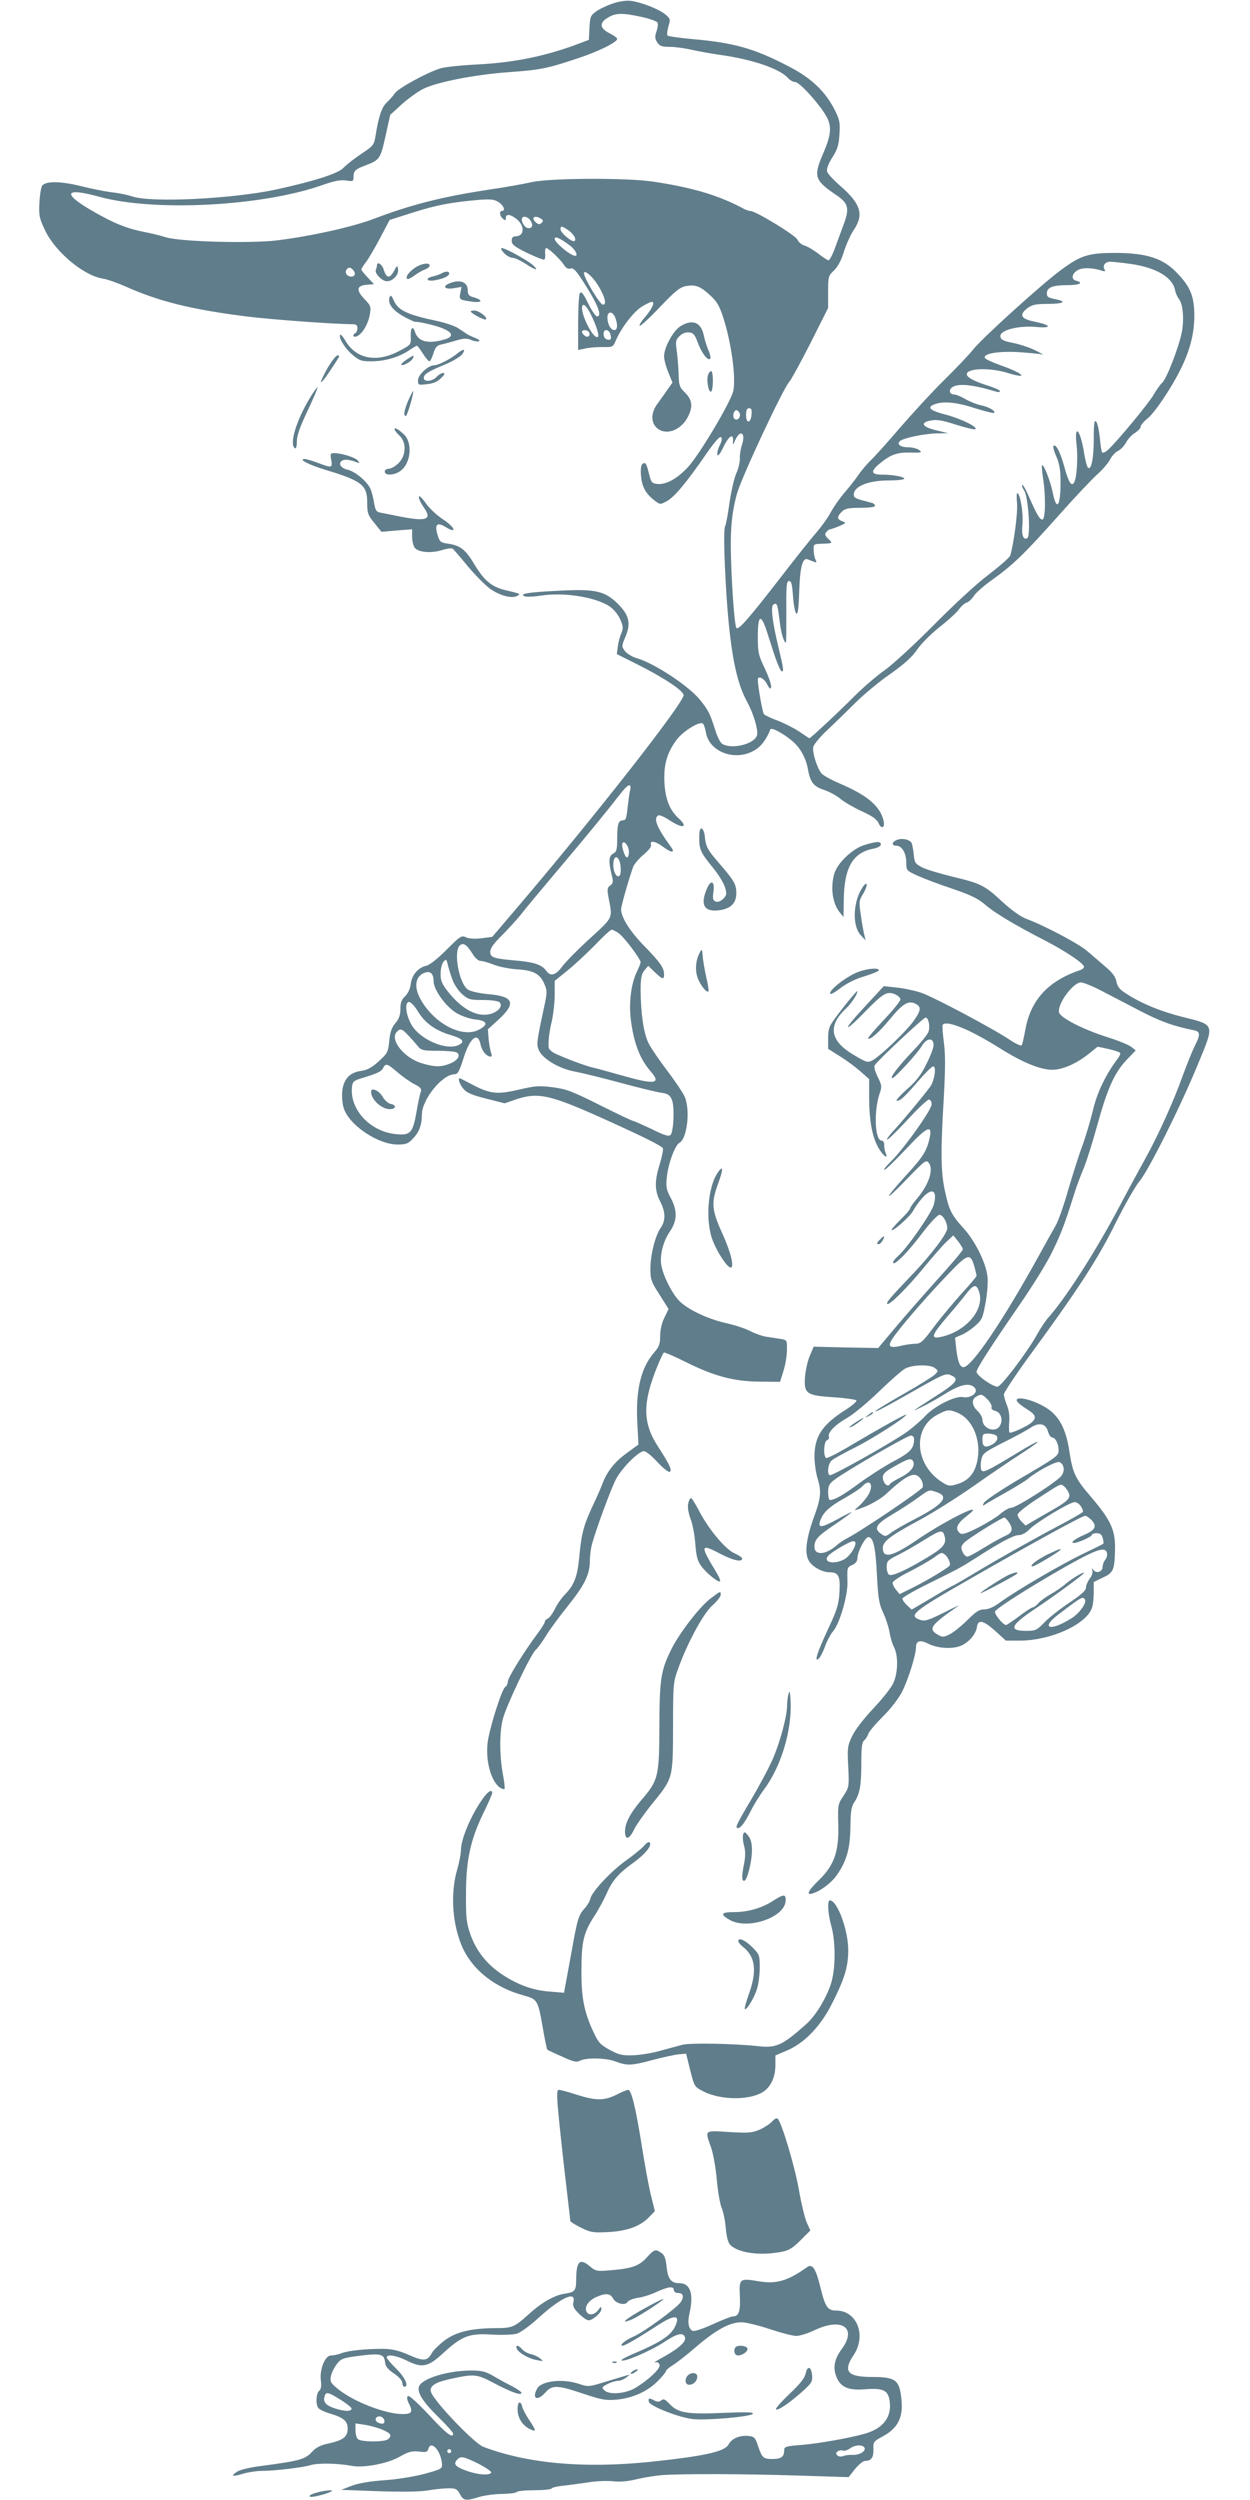 <?xml version="1.0" standalone="no"?>
<!DOCTYPE svg PUBLIC "-//W3C//DTD SVG 20010904//EN"
 "http://www.w3.org/TR/2001/REC-SVG-20010904/DTD/svg10.dtd">
<svg version="1.0" xmlns="http://www.w3.org/2000/svg"
 width="640pt" height="1280pt" viewBox="0 0 640 1280"
 preserveAspectRatio="xMidYMid meet">
<g transform="translate(0,1280) scale(0.1,-0.1)"
fill="#607d8b" stroke="none">
<path d="M3132 12780 c-29 -10 -66 -28 -82 -40 -26 -19 -29 -27 -32 -82 l-3
-62 -45 -17 c-170 -65 -332 -99 -525 -109 -82 -4 -168 -13 -190 -20 -66 -20
-215 -101 -233 -127 -9 -14 -29 -36 -43 -49 -25 -24 -41 -72 -57 -174 -7 -42
-12 -48 -71 -87 -36 -24 -76 -55 -91 -71 -27 -30 -145 -68 -345 -112 -224 -48
-638 -69 -737 -36 -24 8 -70 18 -103 21 -33 4 -105 18 -160 32 -102 25 -175
27 -198 4 -6 -6 -13 -45 -15 -86 -4 -67 -1 -81 27 -141 52 -112 196 -233 295
-250 23 -3 79 -23 126 -44 167 -74 333 -115 610 -150 127 -16 454 -40 548 -40
15 0 22 -6 22 -19 0 -11 -4 -23 -10 -26 -20 -12 -10 -26 11 -15 28 16 55 64
63 112 6 38 4 44 -29 78 -43 45 -39 68 13 72 l37 3 -32 34 c-18 19 -33 37 -33
41 0 4 10 20 22 36 13 15 45 71 73 123 l50 95 120 38 c118 38 199 53 341 65
57 4 76 2 97 -12 26 -17 37 -45 17 -45 -15 0 -12 -26 5 -40 12 -10 15 -10 15
4 0 22 22 20 53 -4 46 -36 43 -90 -4 -90 -13 0 -19 -7 -19 -23 0 -19 14 -30
79 -62 44 -21 83 -36 87 -34 5 2 7 16 5 32 -1 15 1 27 6 27 12 -1 69 -55 89
-84 11 -18 22 -25 35 -21 14 5 28 -9 65 -67 74 -114 99 -178 71 -178 -7 0 -28
30 -46 67 -24 50 -35 63 -42 52 -5 -8 -9 -76 -9 -152 l0 -139 43 9 c23 4 63 7
89 6 43 -1 47 1 59 29 28 67 90 149 135 178 26 16 51 27 55 24 11 -7 -6 -40
-43 -83 -16 -18 -26 -36 -23 -39 3 -4 50 39 103 95 79 83 104 103 134 108 49
9 73 0 124 -47 36 -33 48 -55 68 -117 40 -126 64 -297 51 -370 -9 -52 -173
-329 -234 -394 -54 -58 -111 -89 -154 -85 -29 3 -33 7 -44 52 -14 55 -17 61
-33 51 -8 -5 -11 -26 -8 -62 5 -57 25 -92 71 -127 27 -20 28 -20 61 -2 39 21
100 94 200 239 44 64 72 95 78 89 6 -6 4 -21 -7 -42 -9 -17 -14 -39 -12 -48 2
-11 14 4 32 41 28 58 52 71 48 26 -2 -20 0 -19 12 9 26 56 54 35 34 -25 -7
-21 -12 -52 -11 -70 1 -17 -7 -52 -18 -76 -11 -24 -26 -92 -35 -151 -8 -59
-18 -113 -22 -119 -9 -15 -6 -155 7 -362 19 -278 49 -436 104 -536 34 -62 59
-146 52 -173 -11 -44 -124 -74 -176 -46 -12 6 -27 37 -39 75 -25 80 -34 99
-78 153 -59 72 -236 188 -323 212 -21 6 -48 22 -59 35 -19 25 -19 26 1 74 30
70 19 113 -41 172 -66 63 -113 74 -290 65 -164 -8 -210 -15 -188 -28 10 -5 43
-4 84 2 117 19 279 -6 353 -54 21 -14 44 -41 55 -66 16 -36 17 -46 6 -73 -8
-18 -16 -49 -18 -69 l-5 -37 104 -52 c136 -68 238 -136 238 -158 0 -41 -453
-619 -847 -1082 l-133 -156 -55 -7 c-33 -4 -64 -2 -79 5 -23 11 -30 6 -100
-64 -46 -46 -86 -78 -104 -82 -41 -9 -73 -46 -79 -93 -3 -25 -15 -50 -29 -63
-18 -17 -24 -33 -24 -65 0 -31 -7 -51 -26 -73 -19 -23 -27 -46 -31 -91 -6 -57
-9 -63 -54 -104 -35 -32 -59 -45 -90 -49 -59 -8 -90 -42 -97 -105 -2 -27 1
-66 8 -86 28 -87 175 -186 276 -186 42 0 55 5 76 28 34 34 48 72 48 125 0 78
105 207 168 207 16 0 24 16 43 75 34 112 76 147 90 75 7 -32 31 -60 52 -60 5
0 6 8 2 18 -4 9 -10 41 -13 69 l-4 53 56 51 c90 83 76 118 -54 129 -46 4 -89
14 -104 23 -46 31 -76 198 -41 227 18 15 35 4 66 -46 12 -20 29 -34 40 -34 11
0 41 -9 67 -19 26 -11 79 -21 119 -24 85 -5 118 -23 140 -75 15 -34 15 -44 -1
-117 -39 -183 -40 -192 -27 -222 18 -43 102 -94 182 -109 37 -7 144 -33 236
-58 92 -25 187 -48 210 -51 33 -5 43 -12 53 -36 15 -35 9 -164 -7 -180 -9 -9
-32 -2 -96 30 -47 22 -89 41 -93 41 -5 0 -82 36 -171 81 -140 70 -172 83 -241
92 -70 9 -90 8 -176 -12 -111 -26 -147 -22 -240 27 -28 15 -54 28 -58 30 -17
8 -7 -28 15 -53 16 -20 45 -32 116 -50 l95 -24 58 20 c113 38 175 24 448 -99
204 -92 296 -138 304 -151 3 -5 -4 -40 -15 -78 -28 -87 -28 -137 0 -192 29
-56 30 -100 4 -137 -28 -40 -53 -138 -53 -211 0 -54 5 -67 47 -132 l46 -73
-21 -44 c-14 -27 -22 -64 -22 -94 0 -41 -5 -55 -30 -84 -68 -77 -96 -193 -87
-360 l6 -112 -59 -43 c-63 -46 -100 -92 -125 -156 -8 -22 -24 -58 -34 -80 -63
-132 -73 -166 -86 -305 -9 -91 -25 -134 -69 -180 -19 -19 -44 -54 -55 -78 -12
-24 -28 -45 -36 -49 -8 -3 -15 -10 -15 -16 0 -5 -17 -33 -38 -61 -69 -93 -152
-226 -152 -246 0 -10 -6 -23 -13 -27 -16 -9 -73 -185 -88 -270 -17 -97 13
-215 63 -247 9 -5 19 -8 21 -6 3 3 -1 39 -9 80 -17 99 -17 212 1 280 18 69
142 329 168 353 11 9 34 42 52 71 18 30 67 97 109 149 89 111 115 164 116 232
0 28 5 66 10 85 21 79 99 290 125 339 32 58 115 141 142 141 10 0 41 -25 69
-56 29 -31 57 -53 63 -50 13 8 0 37 -59 128 -80 123 -81 223 -5 411 15 37 30
69 34 72 4 2 55 -20 113 -49 144 -72 245 -99 378 -100 l104 -1 17 55 c10 30
18 78 18 107 1 52 1 52 -34 58 -19 3 -51 8 -72 11 -20 3 -57 16 -82 29 -25 13
-80 31 -121 40 -103 23 -211 76 -250 123 -37 44 -75 123 -84 174 -9 50 9 122
44 173 38 56 39 106 4 172 -22 41 -25 56 -20 104 7 71 42 166 65 178 39 21 56
166 27 235 -8 19 -48 79 -89 133 -41 54 -84 117 -96 141 -25 49 -40 151 -41
268 0 66 4 86 19 105 l20 24 33 -32 c40 -38 48 -41 48 -12 0 33 -18 60 -101
145 -75 77 -118 146 -119 188 0 17 41 161 62 218 6 15 30 43 54 63 27 23 41
41 37 50 -8 24 24 18 61 -10 42 -32 65 -34 42 -2 -72 98 -92 146 -66 162 6 4
31 -7 57 -24 69 -46 100 -39 47 10 -45 41 -67 97 -72 180 -5 92 13 156 63 222
33 44 115 94 133 83 5 -3 12 -23 16 -45 17 -105 159 -154 258 -87 28 18 56 58
72 101 4 13 62 -17 110 -57 42 -34 71 -86 82 -143 12 -70 29 -92 85 -110 28
-10 65 -30 83 -46 18 -15 66 -43 107 -62 53 -24 78 -41 87 -61 15 -34 34 -25
26 12 -18 75 -83 130 -226 191 -42 18 -83 41 -91 50 -24 28 -49 110 -43 137 4
14 36 53 73 87 36 34 100 96 142 138 42 42 122 109 179 148 74 53 112 87 137
124 20 30 70 80 115 116 44 34 89 76 100 91 11 16 29 32 40 35 10 3 27 19 37
35 10 16 54 54 98 85 102 73 163 132 340 331 79 89 166 181 193 205 27 24 57
59 66 77 9 18 28 38 41 44 13 6 31 25 41 43 9 18 30 40 46 49 15 10 28 23 28
31 0 8 16 27 35 42 36 28 121 154 168 249 49 97 71 183 72 274 0 103 -19 151
-92 226 -70 72 -155 99 -313 99 -138 0 -176 -12 -280 -89 -101 -75 -402 -348
-446 -404 -21 -26 -87 -96 -149 -157 -61 -60 -163 -171 -227 -245 -63 -74
-130 -148 -148 -165 -17 -16 -45 -49 -61 -71 -15 -23 -49 -66 -74 -95 -26 -30
-57 -75 -71 -101 -13 -25 -46 -72 -73 -103 -28 -32 -113 -139 -190 -239 -155
-200 -207 -260 -220 -252 -13 9 -35 371 -28 492 3 74 14 138 31 199 27 90 233
531 267 570 10 11 59 101 109 199 l90 179 0 82 c0 78 1 83 30 110 20 20 38 53
51 97 12 37 34 87 50 110 53 79 37 133 -65 223 -36 31 -68 65 -71 76 -4 13 5
38 26 72 27 42 34 65 37 120 4 59 1 74 -24 124 -48 94 -118 162 -232 221 -179
94 -283 123 -498 142 -65 6 -122 14 -126 18 -4 4 -2 25 4 46 11 36 11 40 -14
61 -34 29 -130 66 -183 71 -23 2 -62 -4 -93 -16z m154 -67 c42 -9 78 -22 81
-30 3 -7 0 -27 -6 -45 -9 -25 -8 -36 4 -55 13 -19 24 -23 65 -23 27 0 77 -7
112 -15 35 -8 97 -19 138 -25 169 -23 311 -71 354 -119 11 -12 27 -21 37 -21
20 0 101 -86 148 -156 42 -63 41 -105 -5 -211 -50 -117 -44 -136 68 -212 61
-41 68 -67 39 -146 -12 -33 -33 -89 -46 -125 -13 -36 -28 -64 -34 -63 -6 2
-31 18 -55 37 -24 18 -55 36 -68 39 -14 4 -29 17 -35 30 -11 23 -214 147 -242
147 -6 0 -19 4 -29 9 -129 70 -262 110 -467 141 -129 20 -523 19 -620 -2 -44
-10 -141 -27 -215 -38 -241 -36 -403 -77 -595 -150 -110 -42 -321 -89 -499
-111 -136 -16 -490 -7 -566 16 -30 9 -77 21 -105 26 -97 19 -161 45 -272 109
-158 91 -142 122 37 72 283 -77 833 -48 1139 60 63 22 95 28 123 24 35 -6 38
-4 38 16 0 33 9 42 61 61 73 28 77 33 103 151 l24 108 58 53 c33 30 82 65 109
79 68 35 261 73 433 86 167 12 199 18 347 67 110 35 215 86 215 104 0 5 -18
18 -40 29 -50 26 -53 53 -7 80 39 24 74 25 173 3z m-580 -1031 c6 -4 13 -15
17 -25 10 -26 -22 -35 -39 -12 -25 34 -10 59 22 37z m64 -2 c12 -7 12 -12 3
-21 -9 -9 -16 -9 -28 1 -29 24 -9 42 25 20z m136 -56 c30 -20 48 -50 35 -58
-12 -8 -71 42 -71 60 0 18 5 18 36 -2z m12 -81 c27 -20 44 -53 27 -53 -23 0
-105 68 -105 87 0 16 25 5 78 -34z m2869 -94 c129 -18 215 -67 229 -133 3 -17
13 -38 20 -47 21 -24 28 -107 14 -174 -17 -80 -78 -237 -100 -255 -9 -8 -29
-36 -44 -62 -26 -45 -191 -244 -234 -282 -12 -11 -25 -16 -29 -13 -3 4 -9 38
-12 77 -4 38 -12 75 -19 82 -9 9 -12 -10 -12 -89 0 -102 -13 -164 -30 -147 -5
5 -14 40 -20 78 -19 118 -51 150 -38 39 8 -72 1 -171 -13 -194 -13 -22 -28 1
-50 82 -20 74 -43 118 -55 106 -4 -3 3 -29 15 -56 16 -37 21 -70 21 -130 0
-124 -20 -152 -40 -53 -12 60 -47 148 -55 140 -2 -2 0 -31 5 -64 15 -91 13
-214 -3 -214 -14 0 -28 24 -72 124 -14 32 -28 57 -31 53 -3 -3 1 -16 10 -29
21 -31 34 -232 16 -243 -21 -13 -31 17 -25 72 5 53 -10 149 -25 158 -5 3 -6
-19 -3 -49 5 -46 -15 -201 -34 -269 -2 -10 -53 -54 -111 -99 -62 -46 -181
-157 -282 -259 -98 -99 -208 -200 -250 -230 -41 -29 -111 -89 -155 -133 -74
-75 -225 -216 -231 -216 -1 0 -25 16 -53 35 -29 19 -79 44 -111 56 -33 12 -64
27 -69 33 -7 9 -31 144 -31 176 0 23 31 8 47 -22 13 -26 18 -29 21 -15 2 10
-12 52 -32 94 -33 69 -36 83 -36 164 0 120 18 120 54 2 36 -116 57 -172 67
-179 14 -8 11 13 -15 121 -32 133 -41 210 -26 220 18 11 21 2 31 -79 7 -64 22
-116 33 -116 2 0 2 71 2 158 -1 133 1 157 14 157 12 0 16 -17 20 -77 3 -42 10
-82 16 -88 9 -9 13 20 16 112 4 126 17 175 44 164 49 -20 48 -20 39 0 -5 10
-9 33 -9 49 -1 28 1 30 39 31 60 2 60 2 36 25 -17 16 -20 24 -10 35 6 8 15 14
19 14 4 0 25 7 46 16 37 16 38 17 17 25 -28 10 -29 23 -3 49 16 16 33 20 95
20 45 0 75 4 75 10 0 6 -6 12 -12 14 -7 2 -32 9 -56 15 -36 10 -43 16 -40 34
5 39 79 67 175 67 46 0 83 4 83 9 0 10 -59 21 -117 21 -53 0 -56 17 -12 54 57
48 90 60 159 59 59 -2 63 0 46 13 -11 8 -37 14 -57 14 -39 0 -58 15 -42 31 16
16 122 38 188 40 l60 1 -62 15 c-65 15 -82 36 -40 47 38 10 64 7 147 -20 45
-14 86 -24 92 -22 22 8 -68 53 -146 74 -86 22 -103 38 -61 54 45 17 112 11
207 -20 51 -16 95 -27 98 -24 9 10 -30 32 -68 39 -20 4 -55 18 -78 31 -22 13
-48 24 -57 24 -25 0 -32 22 -12 37 31 22 106 14 228 -23 9 -3 17 -1 17 3 0 5
-26 17 -57 27 -77 24 -113 44 -113 60 0 31 119 35 211 6 111 -34 79 -1 -39 40
-42 15 -78 32 -80 38 -7 22 70 35 174 29 56 -4 110 -9 120 -12 11 -3 -5 6 -33
20 -29 15 -81 32 -115 39 -51 10 -64 17 -66 33 -5 32 90 57 183 49 85 -8 78
10 -12 28 -67 14 -77 35 -30 70 22 16 42 20 102 20 76 0 98 11 48 22 -49 10
-53 13 -53 33 0 29 30 41 104 41 64 0 87 12 45 23 -27 7 -21 38 11 55 25 13
73 11 119 -3 18 -6 22 -5 17 4 -13 20 2 41 28 41 13 0 60 -5 103 -11z m-3977
-34 c16 -20 1 -38 -23 -29 -17 6 -22 25 -10 37 10 11 19 8 33 -8z m1252 -76
c35 -57 46 -99 25 -99 -15 0 -97 136 -97 161 0 21 44 -16 72 -62z m-41 -141
c31 -60 49 -117 40 -123 -12 -7 -37 24 -60 75 -38 83 -20 126 20 48z m129 -24
c14 -37 12 -64 -5 -64 -18 0 -35 31 -35 64 0 34 27 34 40 0z m-135 -74 c11
-17 -5 -32 -21 -19 -8 6 -14 15 -14 20 0 12 27 11 35 -1z m110 -11 c8 -25 1
-34 -20 -26 -19 8 -20 47 -1 47 8 0 18 -9 21 -21z m723 -411 c-4 -46 -28 -49
-28 -4 0 26 4 36 16 36 11 0 14 -8 12 -32z m-61 6 c8 -20 -13 -42 -27 -28 -12
12 -3 44 11 44 5 0 12 -7 16 -16z m-561 -1931 c-4 -16 -9 -56 -13 -90 -5 -51
-9 -63 -23 -63 -24 0 -30 -20 -30 -95 0 -54 -3 -66 -20 -75 -23 -12 -25 -40
-9 -106 10 -40 9 -46 -7 -58 -16 -12 -17 -19 -4 -84 16 -85 18 -80 -114 -200
-52 -48 -109 -106 -127 -130 -33 -45 -60 -53 -81 -24 -22 31 -59 45 -145 53
-127 11 -143 16 -143 46 0 17 18 43 58 82 31 31 75 79 97 106 21 28 109 133
195 235 145 171 254 305 323 394 34 43 52 47 43 9z m-6 -314 c0 -16 -4 -29
-10 -29 -11 0 -30 60 -23 73 9 16 33 -16 33 -44z m-44 -64 c3 -19 3 -42 0 -51
-11 -29 -36 4 -36 47 0 51 26 54 36 4z m-10 -352 c26 -16 114 -133 114 -150 0
-5 -9 -27 -20 -50 -29 -61 -41 -158 -30 -245 15 -118 46 -200 101 -263 57 -65
23 -70 -148 -21 -65 18 -131 37 -148 40 -34 8 -119 39 -182 67 -26 11 -43 26
-44 36 -2 36 3 80 17 138 7 33 14 92 14 131 l0 72 68 55 c37 30 100 89 141
131 40 42 77 76 83 76 5 0 20 -7 34 -17z m-849 -240 c8 -23 30 -56 49 -73 32
-28 41 -30 107 -30 42 0 78 -5 85 -12 17 -17 -3 -45 -42 -58 -68 -22 -150 20
-225 116 -29 38 -36 55 -35 90 0 24 7 51 15 60 13 15 15 14 22 -17 5 -19 15
-53 24 -76z m-97 -7 c0 -44 63 -131 119 -164 26 -15 68 -29 96 -32 61 -6 67
-27 15 -53 -87 -44 -235 37 -301 165 -30 59 -21 110 24 127 30 12 47 -4 47
-43z m-80 -155 c36 -59 89 -97 166 -120 65 -19 77 -35 41 -52 -66 -30 -205 33
-244 111 -27 52 -31 110 -8 110 8 0 29 -22 45 -49z m-52 -120 c15 -15 37 -40
49 -55 20 -24 27 -26 105 -26 46 0 89 -4 97 -9 21 -14 5 -40 -34 -56 -44 -19
-79 -19 -145 1 -89 26 -164 118 -130 159 18 21 28 19 58 -14z m-53 -191 c26
-22 65 -50 87 -61 30 -15 38 -24 33 -37 -4 -9 -14 -55 -22 -102 -19 -110 -31
-124 -104 -117 -132 12 -238 124 -227 240 3 28 8 34 48 46 85 26 101 34 111
52 14 27 22 24 74 -21z"/>
<path d="M1900 7210 c0 -44 64 -97 106 -88 24 4 20 22 -6 26 -12 2 -31 19 -42
38 -19 32 -58 48 -58 24z"/>
<path d="M2580 11505 c13 -14 33 -25 44 -25 12 0 41 -14 66 -30 53 -35 73 -39
38 -7 -30 26 -141 87 -159 87 -7 0 -2 -11 11 -25z"/>
<path d="M1930 11441 c0 -5 -3 -16 -6 -24 -6 -18 33 -57 57 -57 30 0 61 33 57
60 -3 24 -4 24 -21 -8 -22 -40 -38 -37 -52 6 -8 29 -35 46 -35 23z"/>
<path d="M2123 11428 c-32 -23 -48 -46 -38 -56 3 -3 19 4 35 16 16 12 41 27
55 32 14 5 25 14 25 20 0 18 -44 11 -77 -12z"/>
<path d="M2260 11400 c-8 -5 -27 -11 -42 -15 -44 -9 -35 -28 9 -20 45 8 73 22
73 35 0 12 -20 12 -40 0z"/>
<path d="M2303 11350 c-40 -16 -27 -33 18 -26 l42 7 -6 -30 c-7 -35 -6 -36 56
-45 54 -8 64 6 15 21 -27 7 -33 14 -33 36 0 43 -39 58 -92 37z"/>
<path d="M1995 11279 c-12 -31 13 -66 69 -98 31 -17 59 -30 63 -29 5 1 32 -3
61 -10 120 -27 156 -62 85 -81 -83 -23 -132 -10 -148 39 -11 35 -24 22 -22
-22 2 -43 2 -43 -61 -76 -114 -60 -219 -40 -274 54 -11 19 -23 33 -26 30 -11
-12 23 -69 61 -101 36 -31 47 -35 97 -35 69 0 139 20 191 54 21 14 41 26 44
26 2 0 16 -18 30 -40 14 -22 29 -40 34 -40 4 0 13 18 20 40 9 31 18 41 39 46
15 3 49 12 76 20 39 12 55 13 77 4 15 -7 34 -10 41 -7 7 3 0 9 -17 16 -16 6
-37 16 -45 21 -8 6 -28 19 -45 30 -16 11 -64 27 -105 36 -156 33 -203 55 -225
108 -10 23 -15 27 -20 15z"/>
<path d="M2410 11206 c0 -10 72 -48 78 -41 10 10 -36 45 -59 45 -10 0 -19 -2
-19 -4z"/>
<path d="M3483 11129 c-37 -23 -83 -109 -83 -153 0 -17 10 -54 22 -83 l21 -52
-27 -38 c-14 -21 -38 -53 -51 -72 -32 -43 -33 -93 -3 -121 44 -41 119 -17 157
50 30 55 27 91 -11 129 -28 27 -32 38 -33 88 -1 32 -5 86 -9 119 -8 56 -7 63
13 83 14 14 32 21 49 19 22 -2 30 -12 45 -53 19 -52 51 -94 63 -82 4 4 0 24
-9 44 -9 21 -19 54 -23 73 -13 70 -59 89 -121 49z"/>
<path d="M2340 10989 c-35 -28 -96 -59 -116 -59 -31 0 -84 -49 -84 -77 0 -25
2 -25 46 -20 32 3 55 13 72 31 20 19 22 26 11 26 -9 0 -24 -9 -34 -20 -21 -23
-65 -27 -65 -6 0 20 18 32 104 68 44 18 85 43 94 56 18 27 5 28 -28 1z"/>
<path d="M1676 10914 c-20 -36 -35 -68 -33 -71 3 -2 23 22 44 54 56 85 56 83
41 83 -8 0 -31 -30 -52 -66z"/>
<path d="M2082 10959 c-18 -12 -30 -24 -27 -27 7 -8 53 18 59 34 7 18 7 18
-32 -7z"/>
<path d="M3625 10879 c-9 -27 3 -91 16 -84 12 8 12 105 0 105 -5 0 -13 -9 -16
-21z"/>
<path d="M1587 10763 c-71 -117 -107 -239 -77 -258 6 -4 10 10 10 35 0 30 16
75 55 157 30 64 53 118 51 120 -2 2 -20 -22 -39 -54z"/>
<path d="M2091 10751 c-22 -51 -27 -81 -13 -81 7 0 43 122 37 128 -1 1 -12
-20 -24 -47z"/>
<path d="M2020 10602 c0 -5 11 -19 25 -32 37 -35 35 -101 -4 -141 -16 -16 -39
-29 -50 -29 -12 0 -21 -6 -21 -15 0 -22 52 -19 83 6 52 40 60 145 14 186 -29
27 -47 36 -47 25z"/>
<path d="M1696 10445 c7 -41 3 -42 -68 -15 -29 11 -60 20 -68 20 -35 0 19 -29
101 -54 190 -57 219 -79 219 -167 0 -56 3 -66 37 -107 l36 -45 79 7 78 6 0
-38 c0 -21 6 -46 13 -56 18 -24 83 -30 138 -13 26 8 51 12 56 8 5 -3 42 -46
82 -95 41 -48 94 -101 118 -116 50 -32 105 -45 131 -31 19 11 21 10 -63 30
-68 17 -106 48 -157 133 -46 77 -73 96 -138 105 -34 5 -39 9 -50 45 -16 55 -2
67 44 38 60 -36 44 2 -16 41 -29 19 -66 53 -83 76 -16 23 -33 42 -37 42 -10 1
2 -29 25 -62 40 -58 8 -68 -128 -41 -44 9 -90 18 -101 20 -17 3 -23 14 -29 51
-4 26 -13 60 -20 74 -20 38 -79 86 -115 94 -35 8 -50 32 -29 46 14 9 38 6 76
-8 15 -6 16 -4 5 9 -13 16 -83 38 -122 38 -18 0 -20 -4 -14 -35z"/>
<path d="M3580 8510 c0 -60 7 -75 72 -155 27 -33 54 -77 60 -98 10 -34 9 -40
-9 -59 -14 -13 -28 -18 -38 -14 -15 5 -17 14 -12 51 7 51 -11 63 -31 21 -40
-89 -18 -128 65 -116 56 9 83 37 83 87 0 45 -11 64 -86 151 -62 71 -71 87 -76
146 -2 16 -9 31 -15 34 -9 2 -13 -11 -13 -48z"/>
<path d="M4593 8500 c-28 -11 -30 -30 -4 -30 29 0 51 -38 51 -86 0 -41 1 -42
61 -69 34 -15 113 -45 177 -66 88 -30 127 -48 165 -80 52 -45 153 -105 312
-187 106 -55 195 -116 195 -132 0 -6 -8 -13 -17 -16 -167 -56 -257 -154 -284
-310 -7 -38 -15 -72 -18 -76 -4 -4 -29 7 -56 25 -94 63 -400 225 -461 245 -34
11 -90 23 -125 26 l-64 7 -98 -106 c-114 -122 -113 -144 1 -26 93 95 113 107
153 91 16 -7 29 -19 29 -27 0 -8 -38 -56 -85 -105 -47 -50 -83 -93 -81 -95 10
-10 58 33 110 96 66 81 95 99 131 83 34 -16 32 -35 -10 -93 -41 -55 -169 -177
-208 -198 -24 -13 -31 -11 -96 28 -121 71 -134 148 -41 236 29 27 60 74 60 90
0 8 -72 -80 -117 -142 -28 -38 -33 -54 -33 -99 l0 -54 63 -40 c34 -21 81 -56
104 -77 l43 -38 0 -90 c0 -121 15 -203 46 -259 24 -44 55 -66 38 -28 -4 9 -7
27 -7 40 1 12 -5 22 -13 22 -35 0 -41 150 -10 242 12 34 11 42 -10 84 -13 26
-20 52 -16 59 13 23 250 245 261 245 15 0 24 -44 15 -72 -4 -13 -39 -57 -79
-98 -77 -81 -122 -140 -106 -140 12 0 126 124 149 162 26 45 62 48 62 6 0 -12
-16 -55 -37 -96 -26 -54 -52 -87 -95 -125 -58 -52 -75 -77 -38 -57 12 6 51 47
88 91 37 43 73 79 80 79 18 0 6 -77 -17 -106 -45 -60 -149 -184 -184 -221 -23
-24 -38 -45 -35 -48 3 -3 49 42 103 100 53 58 103 105 111 105 8 0 14 -10 14
-24 0 -28 -144 -231 -209 -293 -24 -24 -39 -43 -33 -43 6 0 55 48 110 106 110
118 138 130 121 54 -15 -64 -33 -93 -120 -188 -117 -128 -117 -145 1 -22 97
100 102 104 116 85 25 -34 -1 -112 -62 -183 -19 -22 -34 -44 -34 -49 0 -5 -22
-31 -50 -58 -27 -27 -48 -51 -45 -53 8 -8 96 71 111 100 8 15 28 44 45 63 51
57 80 42 60 -33 -12 -44 -136 -222 -184 -264 -17 -15 -28 -31 -24 -35 11 -10
80 61 154 160 37 48 74 87 83 87 18 0 40 -39 40 -69 0 -26 -79 -131 -174 -231
-121 -127 -140 -149 -133 -156 9 -10 104 84 187 186 43 52 94 111 114 130 l37
35 24 -30 c13 -17 24 -35 25 -41 0 -7 -57 -74 -126 -150 -69 -77 -167 -188
-217 -248 l-91 -108 -165 3 -165 4 -19 -45 c-11 -24 -22 -72 -25 -106 -7 -90
5 -99 147 -108 61 -4 113 -12 116 -16 3 -5 -20 -25 -52 -46 -122 -77 -162
-136 -163 -240 0 -33 7 -83 15 -110 22 -72 19 -102 -21 -211 -36 -102 -45
-174 -24 -212 16 -31 69 -61 106 -61 48 0 57 -19 52 -104 -4 -62 -13 -90 -56
-182 -57 -122 -75 -177 -51 -157 8 6 23 35 33 63 10 28 29 64 43 80 33 40 74
182 72 250 -2 76 -2 75 26 88 16 7 25 20 25 34 0 32 39 108 56 108 25 0 37
-51 44 -195 6 -120 11 -148 33 -195 14 -30 28 -75 32 -100 4 -25 14 -58 23
-75 22 -44 20 -133 -6 -186 -12 -24 -58 -82 -103 -129 -47 -50 -91 -107 -106
-139 -24 -50 -25 -61 -20 -157 5 -102 4 -105 -24 -148 -29 -43 -30 -48 -27
-148 4 -137 -21 -209 -99 -284 -57 -55 -68 -80 -31 -68 41 13 96 55 123 94 50
72 68 136 69 245 1 79 5 106 19 126 29 43 37 87 37 200 0 81 3 109 15 119 8 6
17 21 21 33 4 12 37 51 73 87 38 37 80 91 98 125 32 62 73 191 73 233 0 30 22
37 59 18 44 -23 109 -30 157 -17 45 12 90 59 96 101 5 40 33 34 92 -19 l56
-51 71 0 c156 0 337 81 369 165 6 15 10 51 10 81 l0 54 47 23 c55 25 60 39 62
152 1 91 -23 143 -118 255 -87 101 -98 125 -116 240 -15 105 -49 173 -105 213
-43 31 -110 57 -146 57 -33 0 -22 -20 31 -53 49 -31 54 -45 27 -70 -21 -19
-104 -57 -113 -52 -3 3 -4 26 -2 52 3 32 -1 62 -11 87 -9 21 -16 47 -16 57 0
10 68 112 152 226 231 316 332 472 422 655 46 92 100 186 120 210 45 52 211
383 301 603 84 202 85 197 -71 236 -114 28 -217 69 -295 120 -37 23 -48 37
-53 64 -5 25 -21 46 -58 77 -28 24 -69 59 -92 79 -41 36 -216 129 -310 164
-31 12 -76 44 -122 86 -91 85 -112 96 -256 130 -65 16 -135 37 -157 48 -36 19
-39 24 -43 71 -3 28 -9 55 -14 59 -16 15 -48 20 -71 11z m1037 -768 c41 -21
131 -68 200 -104 109 -57 174 -81 283 -103 33 -7 34 -22 3 -83 -13 -26 -40
-94 -61 -151 -46 -130 -128 -310 -190 -421 -26 -47 -87 -159 -135 -250 -120
-227 -275 -469 -366 -570 -12 -14 -34 -47 -50 -75 -51 -94 -188 -275 -207
-275 -25 0 -107 58 -107 76 0 17 68 122 224 349 65 94 140 215 166 271 44 90
63 141 114 304 8 25 26 74 41 110 16 36 47 135 71 222 53 192 88 272 150 339
l49 51 -23 18 c-12 10 -66 32 -120 49 -127 40 -246 101 -250 129 -7 45 73 152
112 152 12 0 55 -17 96 -38z m-689 -201 c36 -15 115 -58 175 -96 130 -82 229
-120 291 -111 52 7 114 37 171 83 l42 34 56 -12 c30 -7 57 -16 59 -20 3 -3 -3
-17 -13 -30 -61 -81 -106 -175 -127 -267 -13 -53 -37 -134 -54 -180 -17 -45
-49 -147 -72 -225 -22 -78 -51 -160 -64 -182 -13 -22 -49 -87 -81 -145 -184
-335 -349 -580 -391 -580 -18 0 -29 28 -37 93 l-6 58 32 14 c18 7 50 28 71 47
35 30 39 40 53 118 9 47 13 107 10 133 -8 72 -63 183 -124 250 -62 68 -74 93
-96 199 -19 93 -20 198 -4 463 8 147 9 222 1 285 -6 46 -9 88 -7 92 9 15 49 8
115 -21z m49 -1220 c5 -20 10 -39 10 -43 0 -4 -34 -45 -76 -90 -41 -46 -105
-122 -141 -170 -58 -78 -69 -88 -97 -88 -17 0 -51 -5 -75 -11 -67 -15 -72 0
-20 67 60 78 169 202 271 308 95 99 107 102 128 27z m23 -125 c30 -91 -69
-206 -200 -232 -50 -10 -42 12 35 102 37 43 83 98 101 122 37 47 50 49 64 8z
m-227 -390 c19 -15 19 -15 -1 -35 -11 -10 -81 -54 -155 -96 -74 -42 -139 -82
-145 -87 -15 -16 45 16 207 108 126 72 150 83 171 75 53 -20 41 -38 -84 -117
-115 -74 -118 -76 -60 -48 29 14 85 45 124 70 76 47 124 56 148 28 20 -24 -21
-55 -61 -47 -39 7 -144 -45 -192 -96 -20 -22 -61 -57 -90 -79 -66 -49 -390
-232 -400 -225 -15 8 -8 60 10 75 9 9 64 39 122 68 88 44 260 154 260 167 0 6
-145 -75 -278 -154 -68 -41 -127 -71 -132 -68 -16 10 -12 85 4 91 8 3 13 11
10 18 -8 21 33 62 93 96 32 18 105 79 163 135 58 56 119 110 135 118 38 20
125 22 151 3z m270 -161 c14 -14 23 -32 21 -40 -4 -8 4 -15 19 -19 28 -7 41
-45 24 -75 -21 -40 -90 -17 -90 31 0 11 -11 31 -25 44 -29 27 -32 59 -7 73 25
15 30 14 58 -14z m-159 -66 c88 -33 135 -159 101 -271 -15 -50 -47 -82 -98
-97 -36 -11 -45 -10 -73 8 -143 88 -158 279 -27 348 49 26 58 27 97 12z m468
-96 c5 -18 15 -33 22 -33 16 0 33 -32 33 -64 0 -30 -2 -32 -208 -153 -90 -53
-168 -106 -174 -117 -10 -19 -9 -19 23 2 19 11 68 39 109 62 41 24 84 50 95
60 42 36 143 90 159 84 23 -9 30 -42 12 -68 -18 -29 -233 -166 -259 -166 -11
0 -35 -14 -54 -30 -19 -17 -70 -48 -114 -71 -64 -32 -84 -38 -95 -28 -25 21
-15 47 32 84 119 90 -85 -7 -249 -118 -127 -87 -177 -99 -177 -43 0 34 37 62
189 144 72 39 197 118 278 175 81 57 191 132 243 165 123 80 104 80 -25 1
-152 -92 -174 -103 -181 -84 -4 8 -3 31 0 50 7 33 14 39 114 90 59 29 121 63
137 74 44 30 78 23 90 -16z m-267 -21 c18 -12 6 -37 -24 -51 -33 -15 -44 -7
-44 30 0 25 4 29 28 29 15 0 33 -4 40 -8z m-418 -21 c0 -47 -19 -68 -107 -114
-48 -26 -127 -77 -175 -112 -81 -60 -124 -85 -149 -85 -5 0 -9 18 -9 39 0 33
5 44 33 65 56 43 371 225 390 226 10 0 17 -7 17 -19z m-4 -115 c10 -25 -15
-55 -66 -81 -27 -13 -52 -29 -55 -35 -10 -17 -35 8 -35 36 0 18 14 31 63 58
68 39 85 43 93 22z m39 -90 c9 -13 12 -31 9 -41 -7 -16 -316 -225 -387 -261
-18 -9 -41 -25 -52 -35 -56 -50 -115 -55 -115 -8 0 36 17 55 105 114 47 32 85
60 85 62 0 3 -34 -14 -75 -37 -82 -44 -100 -45 -84 -2 16 41 47 69 124 112 39
22 80 49 90 60 44 48 63 -2 22 -57 -13 -18 -34 -41 -48 -52 -21 -18 -17 -17
41 5 36 15 83 43 105 63 111 104 151 121 180 77z m731 -34 c6 -4 17 -18 24
-31 15 -29 1 -45 -85 -94 -33 -19 -77 -44 -97 -56 l-37 -22 -20 20 c-12 12
-21 28 -21 36 0 9 48 47 107 85 114 74 112 74 129 62z m-647 -33 c62 -22 29
-62 -112 -135 -51 -26 -106 -58 -123 -70 -28 -22 -32 -22 -52 -8 -40 28 -28
50 58 101 44 26 104 65 132 86 58 42 54 41 97 26z m735 -71 c8 -12 13 -25 10
-29 -2 -4 -57 -36 -122 -70 -141 -75 -312 -171 -445 -251 -53 -32 -99 -58
-101 -58 -2 0 -50 -27 -106 -61 l-102 -60 -24 22 c-13 12 -24 28 -24 34 0 6
62 42 138 79 161 80 161 80 238 129 126 81 194 117 219 117 17 0 39 12 58 32
37 36 204 137 229 137 9 1 24 -9 32 -21z m55 -71 c29 -32 19 -51 -39 -76 -47
-20 -73 -41 -51 -41 20 0 91 32 91 41 0 5 11 9 25 9 18 0 26 -7 31 -25 4 -14
5 -27 3 -29 -2 -2 -51 -26 -109 -54 -113 -55 -337 -186 -418 -245 -33 -25 -61
-37 -82 -37 -26 0 -43 -11 -84 -52 -29 -29 -69 -62 -89 -73 -34 -18 -40 -19
-65 -5 -52 30 -38 49 105 148 10 7 -24 -9 -75 -35 -79 -39 -97 -45 -120 -37
-63 22 -41 41 258 212 310 178 569 320 586 321 6 1 20 -10 33 -22z m-425 -9
c25 -35 20 -56 -16 -71 -18 -8 -67 -35 -108 -60 -41 -26 -80 -47 -87 -47 -8 0
-19 11 -25 25 -9 21 -8 28 8 46 18 20 191 128 206 129 4 0 14 -10 22 -22z
m-329 -69 c14 -42 -3 -63 -92 -116 -107 -64 -172 -93 -190 -86 -7 3 -13 20
-13 39 0 31 4 36 61 64 33 17 93 51 132 76 81 50 93 53 102 23z m-455 -39 c0
-25 -32 -71 -60 -85 -54 -28 -111 -12 -77 22 20 20 109 72 125 72 6 1 12 -4
12 -9z m1288 -53 c2 -10 -2 -25 -10 -34 -7 -9 -13 -26 -13 -37 0 -24 -33 -34
-47 -14 -8 10 -9 9 -5 -4 3 -9 -3 -28 -14 -41 -10 -14 -19 -34 -19 -46 0 -14
-24 -36 -82 -75 -46 -30 -103 -75 -128 -100 -41 -43 -48 -46 -96 -46 -92 0
-81 28 46 113 91 60 250 177 250 183 0 9 -60 -27 -92 -54 -18 -16 -53 -40 -78
-54 -25 -14 -54 -35 -64 -47 -11 -12 -23 -21 -29 -21 -5 0 -36 -20 -69 -45
-33 -25 -63 -45 -67 -45 -16 0 -63 59 -56 70 14 23 263 177 430 267 102 54
137 62 143 30z m-832 -5 c17 -11 33 -47 26 -58 -10 -13 -113 -75 -191 -114
l-65 -32 -18 22 c-10 12 -18 28 -18 36 0 8 39 34 88 58 48 25 103 56 122 70
39 28 41 29 56 18z m719 -232 c10 -16 -27 -68 -65 -93 -113 -73 -169 -56 -67
20 116 88 121 91 132 73z"/>
<path d="M4444 5554 c-18 -14 -18 -15 4 -4 12 6 22 13 22 15 0 8 -5 6 -26 -11z"/>
<path d="M4383 5519 c-35 -22 -46 -37 -15 -20 22 13 58 40 52 41 -3 0 -20 -10
-37 -21z"/>
<path d="M5365 4842 c-55 -27 -100 -62 -78 -62 10 0 122 66 138 81 14 14 4 11
-60 -19z"/>
<path d="M5170 4739 c-28 -11 -150 -89 -150 -96 0 -5 171 86 185 98 12 12 -2
11 -35 -2z"/>
<path d="M4427 8474 c-63 -19 -141 -94 -156 -149 -20 -73 -8 -152 29 -197 l19
-23 1 80 c1 172 45 250 153 270 21 4 37 13 37 21 0 17 -21 17 -83 -2z"/>
<path d="M4412 8250 c-45 -73 -48 -191 -6 -237 l26 -28 -6 25 c-4 14 -12 59
-18 101 -11 72 -10 78 11 112 12 21 21 43 18 50 -2 7 -13 -3 -25 -23z"/>
<path d="M3584 7925 c-20 -35 -26 -82 -15 -122 10 -38 48 -89 58 -79 3 3 -2
36 -11 73 -8 37 -17 86 -18 108 -3 35 -4 38 -14 20z"/>
<path d="M4374 7815 c-60 -30 -124 -82 -124 -101 0 -8 20 1 53 27 33 25 79 48
125 61 39 12 72 26 72 30 0 17 -79 7 -126 -17z"/>
<path d="M3676 6798 c-52 -73 -66 -249 -27 -349 24 -63 75 -139 92 -139 20 0
1 79 -42 173 -55 122 -58 157 -24 252 29 78 29 103 1 63z"/>
<path d="M4506 6454 c-18 -18 -20 -24 -6 -24 5 0 14 9 20 20 13 24 7 26 -14 4z"/>
<path d="M3524 5103 c-5 -17 0 -46 11 -78 11 -27 22 -86 25 -130 5 -63 11 -87
30 -113 28 -38 89 -87 97 -78 3 3 -7 26 -23 52 -80 132 -78 142 21 90 66 -35
115 -46 115 -26 0 6 -17 17 -37 26 -47 19 -135 124 -183 217 -19 37 -38 67
-42 67 -4 0 -11 -12 -14 -27z"/>
<path d="M3637 4615 c-53 -40 -156 -173 -197 -254 -57 -113 -63 -155 -64 -401
-1 -258 -5 -275 -93 -377 -57 -68 -83 -117 -83 -160 0 -47 22 -42 47 11 12 24
51 79 86 123 114 140 112 132 113 398 0 223 1 232 27 304 48 132 127 278 174
321 24 21 43 46 43 54 0 21 0 21 -53 -19z"/>
<path d="M4038 4130 c-4 -14 -8 -41 -8 -60 0 -55 -35 -188 -73 -275 -19 -44
-69 -138 -111 -209 -75 -126 -84 -146 -68 -146 15 0 38 32 67 90 15 30 45 79
67 108 86 116 142 298 136 446 -2 50 -5 64 -10 46z"/>
<path d="M2477 3598 c-62 -84 -117 -212 -117 -271 0 -18 -9 -64 -20 -102 -36
-126 -23 -287 31 -403 54 -112 165 -199 308 -238 74 -21 75 -22 101 -172 10
-57 20 -105 22 -106 1 -2 35 -18 74 -35 56 -26 76 -31 91 -23 32 18 134 16
182 -2 61 -23 82 -23 193 7 53 14 113 27 134 29 l37 3 21 -85 c21 -83 21 -84
67 -108 87 -44 229 -47 302 -5 42 25 67 76 67 139 l0 50 56 24 c90 37 173 122
232 238 66 129 85 192 85 277 0 103 -56 255 -94 255 -14 0 -11 -66 8 -134 23
-85 21 -224 -4 -298 -28 -79 -80 -163 -130 -206 -120 -106 -149 -119 -245
-108 -121 13 -344 17 -383 7 -22 -6 -74 -20 -115 -31 -41 -12 -104 -22 -140
-23 -55 -2 -73 3 -119 28 -47 26 -58 38 -82 90 -48 102 -63 177 -62 315 0 147
11 194 63 275 22 33 50 85 64 116 31 71 62 107 139 162 61 44 98 90 83 104 -4
5 -18 -4 -29 -18 -12 -14 -52 -46 -88 -72 -77 -54 -177 -160 -186 -197 -3 -14
-16 -36 -29 -50 -32 -35 -38 -56 -68 -225 -15 -83 -30 -163 -33 -179 l-5 -29
-72 6 c-87 6 -166 35 -247 89 -78 52 -131 120 -161 205 -20 59 -23 86 -22 208
0 171 23 276 89 412 25 51 45 97 45 103 0 20 -19 10 -43 -22z"/>
<path d="M3805 3409 c-3 -10 -2 -35 4 -57 8 -27 8 -56 1 -92 -13 -66 -13 -90
0 -90 15 0 40 98 40 156 0 36 -6 59 -19 75 -17 21 -20 22 -26 8z"/>
<path d="M3960 3069 c-58 -38 -129 -59 -203 -59 -67 0 -72 -12 -17 -42 91 -48
274 14 282 96 4 39 -8 40 -62 5z"/>
<path d="M3780 2861 c0 -5 10 -18 23 -28 65 -51 74 -124 31 -243 -14 -40 -23
-74 -21 -76 9 -9 49 57 63 103 8 26 14 75 14 111 0 61 -2 66 -39 103 -36 36
-71 51 -71 30z"/>
<path d="M2855 2023 c7 -84 26 -261 50 -463 8 -69 15 -128 15 -132 0 -3 25
-19 55 -34 51 -25 63 -26 143 -22 97 6 161 30 207 78 l28 29 -22 88 c-11 48
-32 162 -46 253 -30 187 -52 280 -69 280 -6 0 -33 -11 -60 -25 -62 -31 -105
-31 -203 0 -43 14 -84 25 -91 25 -10 0 -11 -18 -7 -77z"/>
<path d="M3954 1939 c-10 -12 -39 -31 -63 -42 -40 -17 -57 -19 -158 -13 -129
8 -125 13 -92 -80 11 -32 24 -106 29 -164 5 -58 16 -122 24 -142 9 -20 19 -68
22 -107 5 -49 12 -75 25 -87 44 -40 151 -54 257 -34 41 7 60 19 101 60 l50 50
-19 42 c-10 24 -28 99 -40 168 -20 115 -87 341 -108 362 -5 5 -16 0 -28 -13z"/>
<path d="M3310 1240 c-39 -42 -75 -55 -187 -64 -66 -6 -74 -4 -101 19 -53 45
-71 29 -72 -65 0 -59 -6 -66 -61 -74 -51 -8 -116 -45 -181 -104 -75 -68 -85
-72 -173 -72 -125 -1 -202 -20 -260 -64 -27 -21 -56 -49 -63 -62 -23 -43 -42
-45 -117 -12 -54 24 -85 31 -135 32 -89 0 -179 -9 -213 -23 -16 -6 -39 -11
-52 -11 -31 0 -60 -72 -52 -130 3 -27 1 -43 -9 -51 -15 -13 -19 -66 -5 -87 4
-7 30 -20 56 -28 75 -22 95 -39 95 -79 0 -42 -23 -59 -99 -76 -40 -8 -63 -20
-85 -44 -34 -37 -65 -45 -253 -70 -60 -7 -114 -20 -129 -30 -36 -24 -25 -27
32 -10 27 8 70 14 94 14 65 0 209 17 252 30 36 11 139 9 208 -4 61 -12 184 11
245 46 46 26 64 31 100 27 36 -5 44 -2 48 13 13 49 66 -10 70 -78 2 -23 -5
-26 -93 -50 -54 -14 -142 -28 -205 -32 -70 -5 -129 -15 -164 -28 l-54 -21 189
-7 c122 -4 212 -3 254 4 36 6 84 11 107 11 37 0 44 -4 58 -30 18 -34 30 -36
100 -14 28 8 80 15 117 15 38 1 70 5 74 10 3 5 43 9 89 9 46 0 86 4 89 9 3 5
29 11 58 14 29 3 87 11 128 17 41 7 99 9 128 6 34 -4 77 -1 120 10 37 9 94 18
127 21 94 8 425 7 705 -2 l255 -8 33 42 c18 22 41 41 50 41 33 0 45 17 44 59
-2 38 0 41 50 68 73 40 102 94 94 180 -9 108 -28 123 -154 123 -123 0 -147 29
-92 111 68 101 18 229 -89 229 -43 0 -56 18 -80 117 -24 98 -41 125 -69 105
-98 -70 -158 -88 -248 -72 -97 16 -100 14 -96 -75 4 -78 -5 -105 -36 -105 -8
0 -54 -18 -102 -40 -48 -22 -94 -38 -103 -34 -21 8 -28 42 -17 89 23 99 5 155
-51 155 -43 0 -59 21 -66 83 -4 43 -11 62 -27 72 -29 21 -37 19 -76 -25z m140
-165 c0 -8 9 -15 19 -15 29 0 35 -17 17 -46 -21 -31 -188 -154 -244 -178 -43
-19 -74 -46 -54 -46 12 0 84 42 185 108 72 46 104 50 91 10 -19 -61 -66 -94
-238 -167 -27 -12 -47 -24 -44 -26 11 -11 149 48 214 91 71 47 101 54 111 28
8 -22 -29 -56 -107 -100 -36 -19 -57 -33 -47 -30 11 4 20 0 24 -11 7 -18 -53
-76 -124 -119 -50 -30 -135 -37 -159 -12 -14 14 -13 17 17 32 17 9 42 16 53
16 12 0 30 8 41 16 l20 16 -20 -5 c-11 -3 -59 -18 -106 -32 -84 -26 -88 -26
-133 -11 -84 29 -195 16 -216 -24 -28 -52 1 -66 42 -20 35 40 62 39 195 -6 96
-32 115 -35 173 -30 83 9 157 43 209 96 23 23 41 46 41 50 0 5 15 18 34 30 19
11 74 54 121 95 102 87 172 125 231 125 23 0 88 -16 145 -35 57 -19 118 -35
136 -35 17 0 60 13 95 30 140 66 218 11 137 -98 -38 -52 -46 -97 -25 -145 21
-50 61 -67 146 -60 92 7 117 -5 125 -60 12 -81 -32 -140 -125 -167 -75 -22
-239 -51 -325 -58 -81 -6 -90 -9 -90 -27 0 -34 -15 -45 -60 -45 -48 0 -53 5
-75 70 -13 40 -19 45 -49 48 -44 4 -85 -13 -101 -44 -20 -37 -128 -60 -404
-89 -338 -34 -622 -9 -851 77 -46 17 -250 230 -268 280 -10 28 16 48 83 64
138 31 147 31 240 -18 89 -47 140 -65 140 -49 0 4 -21 19 -47 33 -27 13 -70
37 -97 53 -42 24 -59 28 -120 28 -120 -2 -248 -42 -261 -83 -10 -30 22 -80
101 -157 41 -40 74 -77 74 -83 0 -27 -35 -1 -124 96 -63 66 -102 102 -108 96
-6 -6 -4 -21 7 -41 20 -40 13 -51 -33 -51 -90 0 -256 65 -335 131 -34 28 -38
36 -33 62 3 17 17 45 30 62 23 30 30 32 121 44 107 13 122 9 127 -37 2 -18 16
-35 46 -55 25 -17 42 -36 42 -48 0 -10 5 -19 10 -19 25 0 5 46 -40 91 -28 27
-50 54 -50 59 0 18 50 10 100 -15 81 -41 111 -35 188 36 97 89 134 103 249 96
51 -3 108 -1 127 4 20 5 69 41 116 84 113 102 190 137 176 79 -5 -20 0 -32 28
-60 19 -19 41 -34 49 -34 22 0 67 39 66 58 0 14 -3 13 -16 -5 -16 -24 -47 -30
-58 -12 -16 25 6 60 50 79 48 21 70 18 85 -10 13 -24 61 -36 72 -17 4 8 28 18
53 22 25 3 69 17 98 31 60 27 87 30 87 9z m-1698 -567 c26 -17 48 -35 48 -39
0 -16 -32 -17 -82 -1 -53 17 -67 35 -54 69 7 18 22 13 88 -29z m216 -101 c4
-18 -14 -22 -37 -8 -7 5 -10 14 -6 20 10 17 39 9 43 -12z m-10 -47 c44 -20 50
-28 30 -48 -16 -16 -140 -16 -156 0 -7 7 -12 27 -12 46 l0 34 48 -7 c26 -4 66
-15 90 -25z m2468 -92 c10 -17 -26 -39 -61 -37 -16 1 -38 -2 -48 -6 -24 -10
-48 12 -28 24 8 5 20 7 27 4 7 -3 23 2 36 11 26 19 64 21 74 4z m-2116 -18 c0
-5 -4 -10 -10 -10 -5 0 -10 5 -10 10 0 6 5 10 10 10 6 0 10 -4 10 -10z m141
-65 c38 -20 67 -40 64 -45 -10 -16 -71 -11 -130 11 -55 20 -66 34 -43 57 18
18 32 15 109 -23z"/>
<path d="M3293 977 c-92 -51 -124 -80 -59 -53 38 16 176 106 161 105 -6 0 -52
-24 -102 -52z"/>
<path d="M2646 775 c8 -21 62 -52 104 -59 33 -7 34 -6 15 9 -11 9 -32 19 -47
22 -15 3 -35 14 -44 24 -20 23 -36 25 -28 4z"/>
<path d="M3767 783 c-14 -14 -7 -43 11 -43 26 0 56 25 48 38 -8 13 -48 16 -59
5z"/>
<path d="M3138 703 c7 -3 16 -2 19 1 4 3 -2 6 -13 5 -11 0 -14 -3 -6 -6z"/>
<path d="M4125 648 c-5 -24 -29 -54 -83 -105 -42 -40 -73 -75 -69 -79 8 -9 74
36 139 95 43 39 49 48 46 79 -4 46 -24 52 -33 10z"/>
<path d="M3240 660 c-8 -5 -12 -11 -10 -14 3 -2 14 2 24 10 22 15 10 19 -14 4z"/>
<path d="M3522 638 c-18 -18 -15 -48 6 -48 23 0 42 19 42 42 0 21 -30 24 -48
6z"/>
<path d="M3322 503 c4 -22 156 -82 228 -89 71 -7 290 12 304 27 8 9 -29 10
-152 5 -186 -8 -231 0 -274 46 -23 24 -31 28 -42 18 -11 -8 -20 -8 -35 -1 -27
15 -33 14 -29 -6z"/>
<path d="M2650 465 c0 -43 23 -81 61 -101 36 -18 36 -10 -1 45 -17 25 -33 55
-36 68 -9 35 -24 27 -24 -12z"/>
<path d="M1615 36 c-24 -7 -35 -15 -28 -19 10 -6 99 17 112 29 9 8 -46 2 -84
-10z"/>
</g>
</svg>
